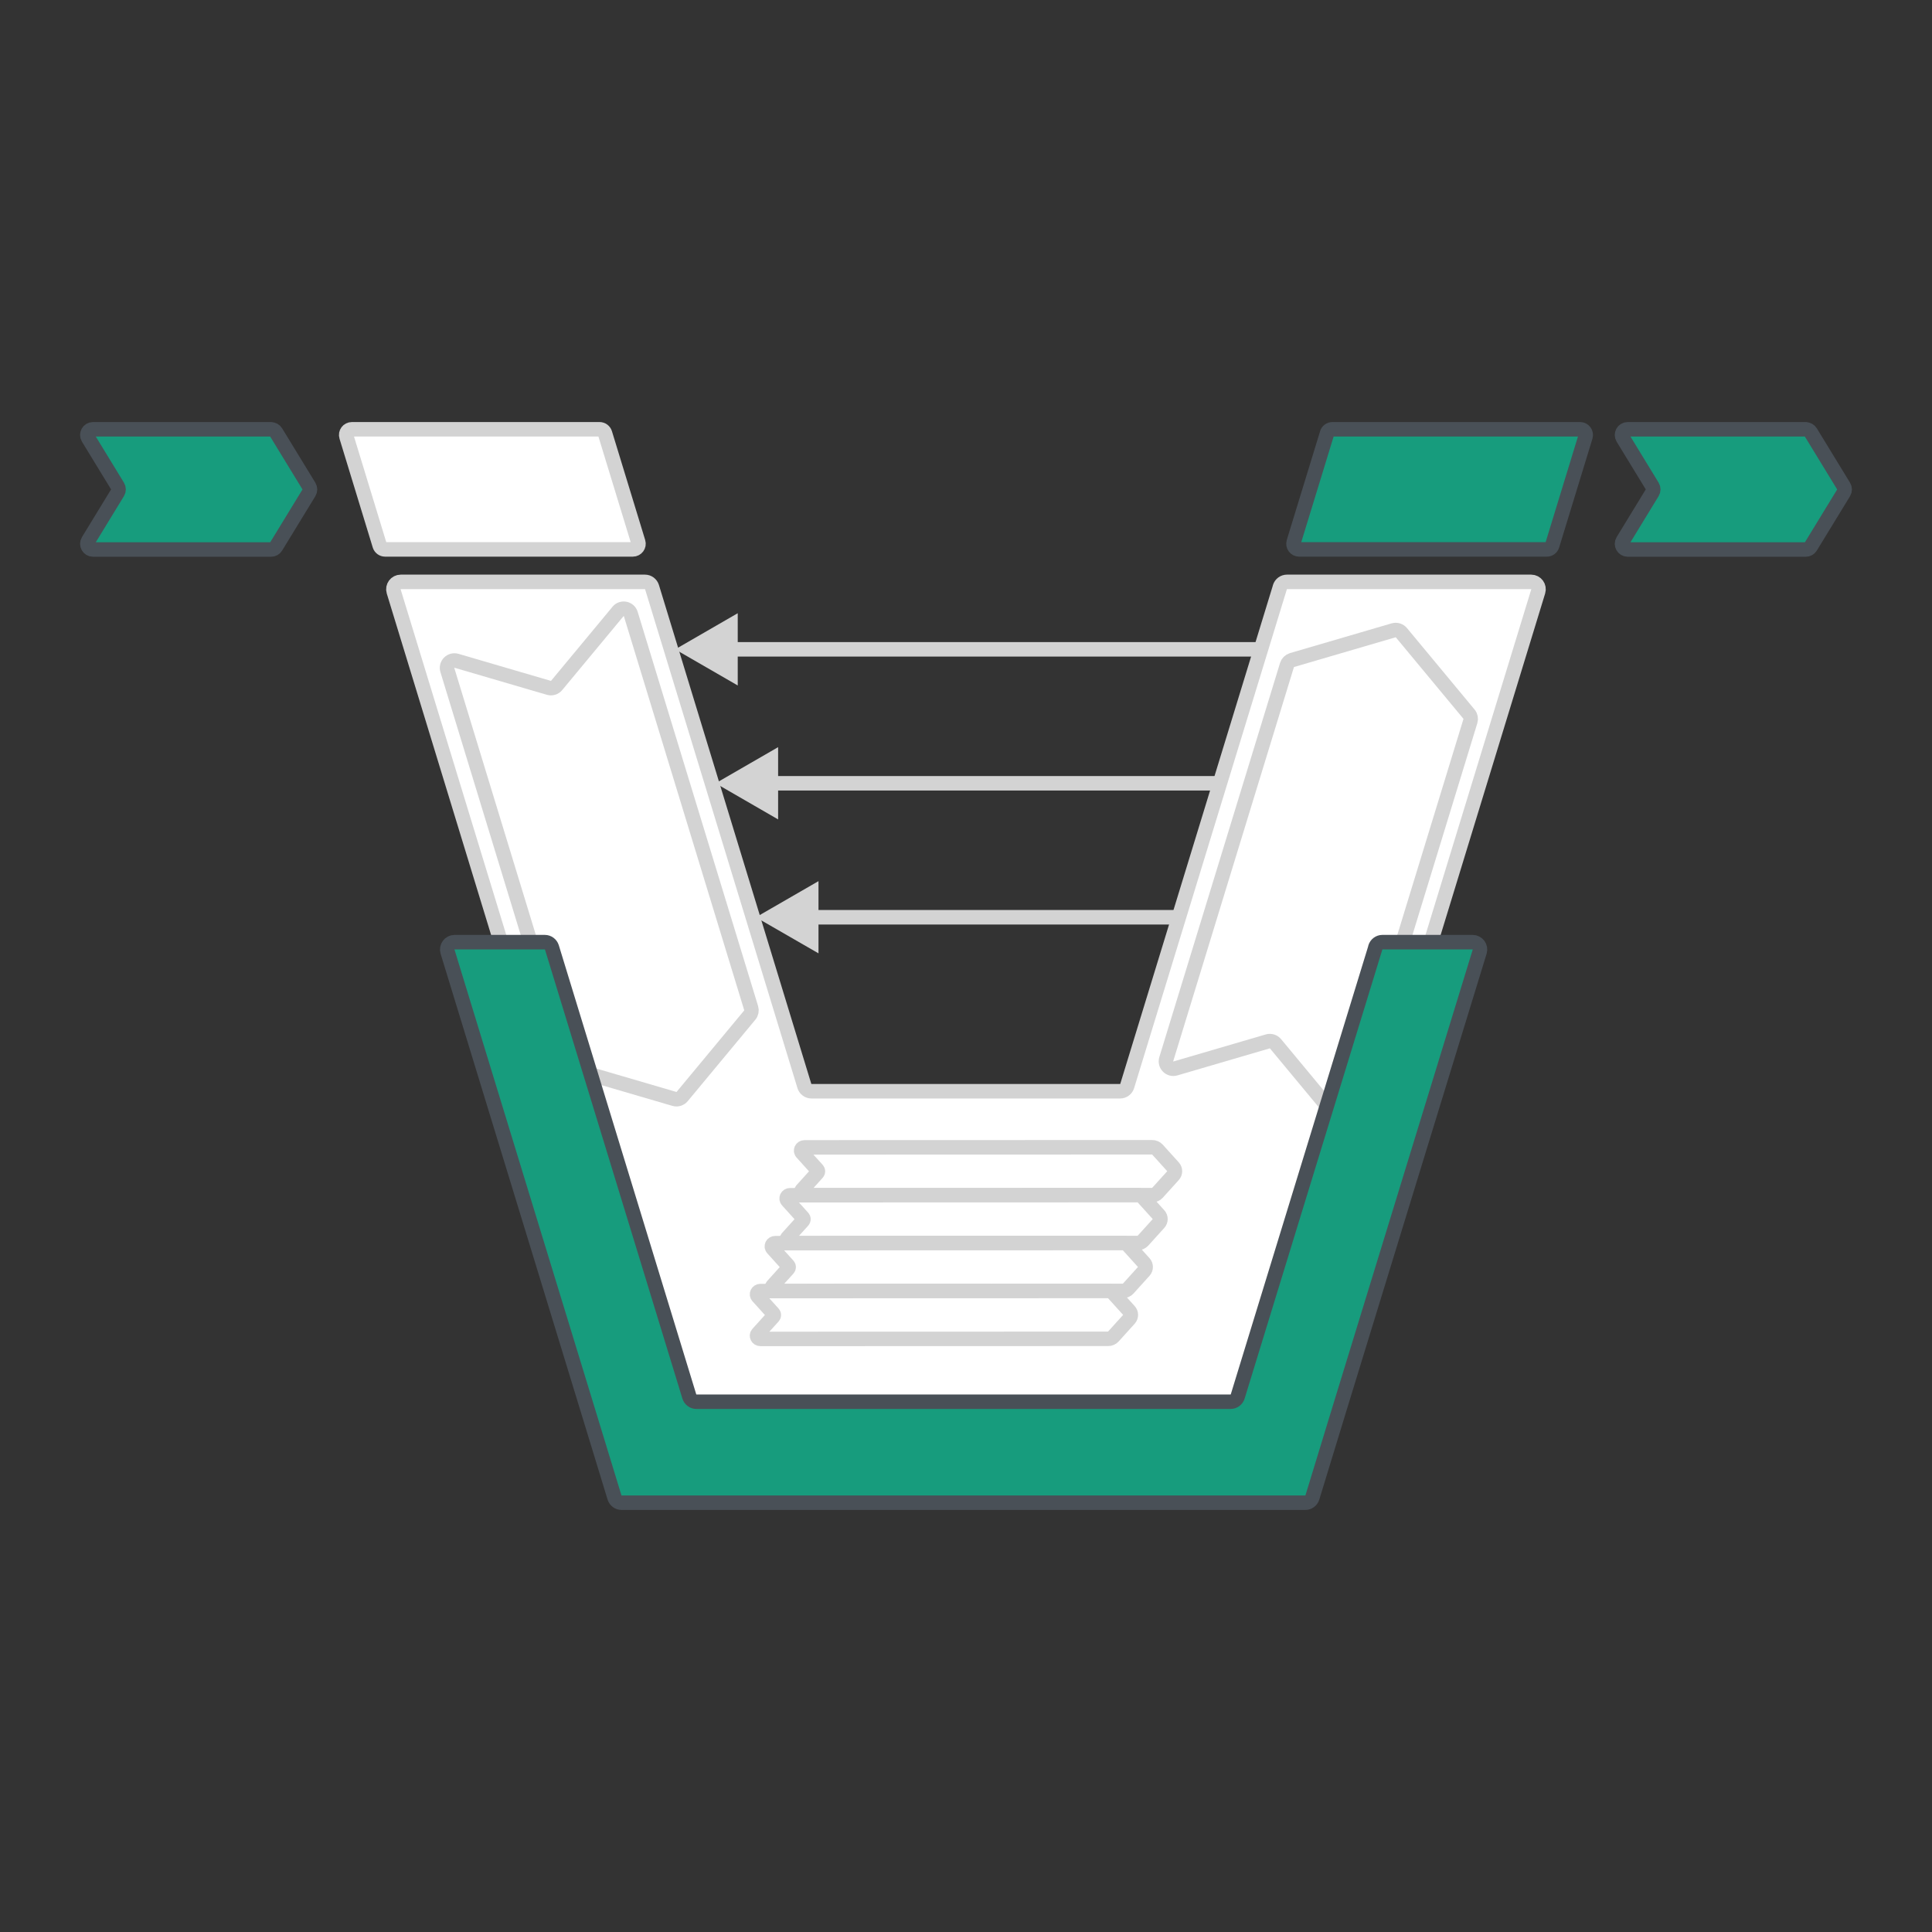 <?xml version="1.0" encoding="UTF-8"?> <svg xmlns="http://www.w3.org/2000/svg" id="Konten" width="400" height="400" viewBox="0 0 400 400"><rect x="0" y="0" width="400" height="400" fill="#333333" stroke="none"/><path d="M265,121.55l-31.63,103.3c-.2,.64-.79,1.08-1.46,1.08h-63.91c-.67,0-1.26-.44-1.46-1.08l-31.55-103.3c-.2-.64-.79-1.08-1.46-1.08h-50.56c-1.02,0-1.76,.99-1.46,1.97l55.5,181.62c.2,.64,.79,1.08,1.46,1.08h122.96c.67,0,1.26-.44,1.46-1.08l55.58-181.62c.3-.98-.43-1.97-1.46-1.97h-50.56c-.67,0-1.26,.44-1.46,1.08Z" style="fill:#fff; stroke:#d3d3d3; stroke-linecap:round; stroke-linejoin:round; stroke-width:3px;"></path><path d="M127.97,126.58l-12.73,15.34c-.39,.47-1.02,.66-1.6,.49l-19.13-5.6c-1.16-.34-2.24,.75-1.89,1.91l24.93,81.62c.15,.49,.54,.87,1.03,1.02l21.05,6.16c.58,.17,1.21-.02,1.6-.49l14.01-16.88c.33-.4,.43-.93,.28-1.42l-24.93-81.62c-.35-1.16-1.86-1.46-2.63-.53Z" style="fill:#fff; stroke:#d3d3d3; stroke-linecap:round; stroke-linejoin:round; stroke-width:3px;"></path><path d="M276.81,231.44l-12.73-15.34c-.39-.47-1.02-.66-1.6-.49l-19.13,5.6c-1.16,.34-2.24-.75-1.89-1.91l25-81.62c.15-.49,.54-.87,1.03-1.02l21.05-6.16c.58-.17,1.21,.02,1.6,.49l14.01,16.88c.33,.4,.43,.93,.28,1.42l-25,81.62c-.35,1.16-1.86,1.46-2.63,.53Z" style="fill:#fff; stroke:#d3d3d3; stroke-linecap:round; stroke-linejoin:round; stroke-width:3px;"></path><path d="M284.77,196.14l-28.52,92.99c-.2,.64-.79,1.08-1.46,1.08h-110.61c-.67,0-1.26-.44-1.46-1.08l-28.46-92.99c-.2-.64-.79-1.08-1.46-1.08h-18.68c-1.02,0-1.76,.99-1.46,1.97l28.51,93.18,6.06,19.83c.2,.64,.79,1.08,1.46,1.08h141.56c.67,0,1.26-.44,1.46-1.08l6.06-19.83,28.58-93.18c.3-.98-.43-1.97-1.46-1.97h-18.68c-.67,0-1.26,.44-1.46,1.08Z" style="fill:#179c7d; stroke:#495057; stroke-linecap:round; stroke-linejoin:round; stroke-width:3px;"></path><g><line x1="260.14" y1="134.44" x2="150.55" y2="134.44" style="fill:none; stroke:#d3d3d3; stroke-linecap:round; stroke-linejoin:round; stroke-width:3px;"></line><polygon points="152.74 126.96 139.79 134.44 152.74 141.92 152.74 126.96" style="fill:#d3d3d3;"></polygon></g><g><line x1="251.8" y1="162.17" x2="158.91" y2="162.17" style="fill:none; stroke:#d3d3d3; stroke-linecap:round; stroke-linejoin:round; stroke-width:3px;"></line><polygon points="161.1 154.69 148.15 162.17 161.1 169.65 161.1 154.69" style="fill:#d3d3d3;"></polygon></g><g><line x1="243.42" y1="189.91" x2="167.27" y2="189.91" style="fill:none; stroke:#d3d3d3; stroke-linecap:round; stroke-linejoin:round; stroke-width:3px;"></line><polygon points="169.46 182.43 156.5 189.91 169.46 197.38 169.46 182.43" style="fill:#d3d3d3;"></polygon></g><g><path d="M166.03,238.65l3.19,3.53c.17,.19,.17,.47,0,.66l-3.19,3.53c-.39,.43-.06,1.09,.55,1.09l71.97-.02c.42,0,.81-.17,1.08-.47l3.3-3.65c.44-.48,.44-1.19,0-1.67l-3.3-3.65c-.27-.3-.66-.47-1.08-.47l-71.97,.02c-.61,0-.94,.66-.55,1.09Z" style="fill:#fff; stroke:#d3d3d3; stroke-linecap:round; stroke-linejoin:round; stroke-width:3px;"></path><path d="M163.03,248.56l3.19,3.53c.17,.19,.17,.47,0,.66l-3.19,3.53c-.39,.43-.06,1.09,.55,1.09l71.97-.02c.42,0,.81-.17,1.08-.47l3.3-3.65c.44-.48,.44-1.19,0-1.67l-3.3-3.65c-.27-.3-.66-.47-1.08-.47l-71.97,.02c-.61,0-.94,.66-.55,1.09Z" style="fill:#fff; stroke:#d3d3d3; stroke-linecap:round; stroke-linejoin:round; stroke-width:3px;"></path><path d="M159.97,258.48l3.19,3.53c.17,.19,.17,.47,0,.66l-3.19,3.53c-.39,.43-.06,1.09,.55,1.09l71.97-.02c.42,0,.81-.17,1.08-.47l3.3-3.65c.44-.48,.44-1.19,0-1.67l-3.3-3.65c-.27-.3-.66-.47-1.08-.47l-71.97,.02c-.61,0-.94,.66-.55,1.09Z" style="fill:#fff; stroke:#d3d3d3; stroke-linecap:round; stroke-linejoin:round; stroke-width:3px;"></path><path d="M156.9,268.4l3.19,3.53c.17,.19,.17,.47,0,.66l-3.19,3.53c-.39,.43-.06,1.09,.55,1.09l71.97-.02c.42,0,.81-.17,1.08-.47l3.3-3.65c.44-.48,.44-1.19,0-1.67l-3.3-3.65c-.27-.3-.66-.47-1.08-.47l-71.97,.02c-.61,0-.94,.66-.55,1.09Z" style="fill:#fff; stroke:#d3d3d3; stroke-linecap:round; stroke-linejoin:round; stroke-width:3px;"></path></g><path d="M71.73,90.4l6.88,22.52c.15,.49,.61,.83,1.12,.83h51.29c.79,0,1.36-.76,1.12-1.52l-6.88-22.52c-.15-.49-.61-.83-1.12-.83h-51.29c-.79,0-1.36,.76-1.12,1.52Z" style="fill:#fff; stroke:#d3d3d3; stroke-linecap:round; stroke-linejoin:round; stroke-width:3px;"></path><path d="M274.75,89.71l-6.9,22.52c-.23,.76,.33,1.52,1.12,1.52h51.28c.52,0,.97-.34,1.12-.83l6.89-22.52c.23-.76-.33-1.52-1.12-1.52h-51.28c-.52,0-.97,.34-1.12,.83Z" style="fill:#179c7d; stroke:#495057; stroke-linecap:round; stroke-linejoin:round; stroke-width:3px;"></path><path d="M56.13,88.88H19.25c-.92,0-1.48,1.01-1,1.79l6.13,10.04c.23,.38,.23,.85,0,1.23l-6.13,10.04c-.48,.78,.09,1.79,1,1.79H56.13c.41,0,.79-.21,1-.56l6.88-11.26c.23-.38,.23-.85,0-1.23l-6.88-11.26c-.21-.35-.59-.56-1-.56Z" style="fill:#179c7d; stroke:#495057; stroke-linecap:round; stroke-linejoin:round; stroke-width:3px;"></path><path d="M373.87,88.88h-36.88c-.92,0-1.48,1.01-1,1.79l6.13,10.04c.23,.38,.23,.85,0,1.23l-6.13,10.04c-.48,.78,.09,1.79,1,1.79h36.88c.41,0,.79-.21,1-.56l6.88-11.26c.23-.38,.23-.85,0-1.23l-6.88-11.26c-.21-.35-.59-.56-1-.56Z" style="fill:#179c7d; stroke:#495057; stroke-linecap:round; stroke-linejoin:round; stroke-width:3px;"></path></svg> 
